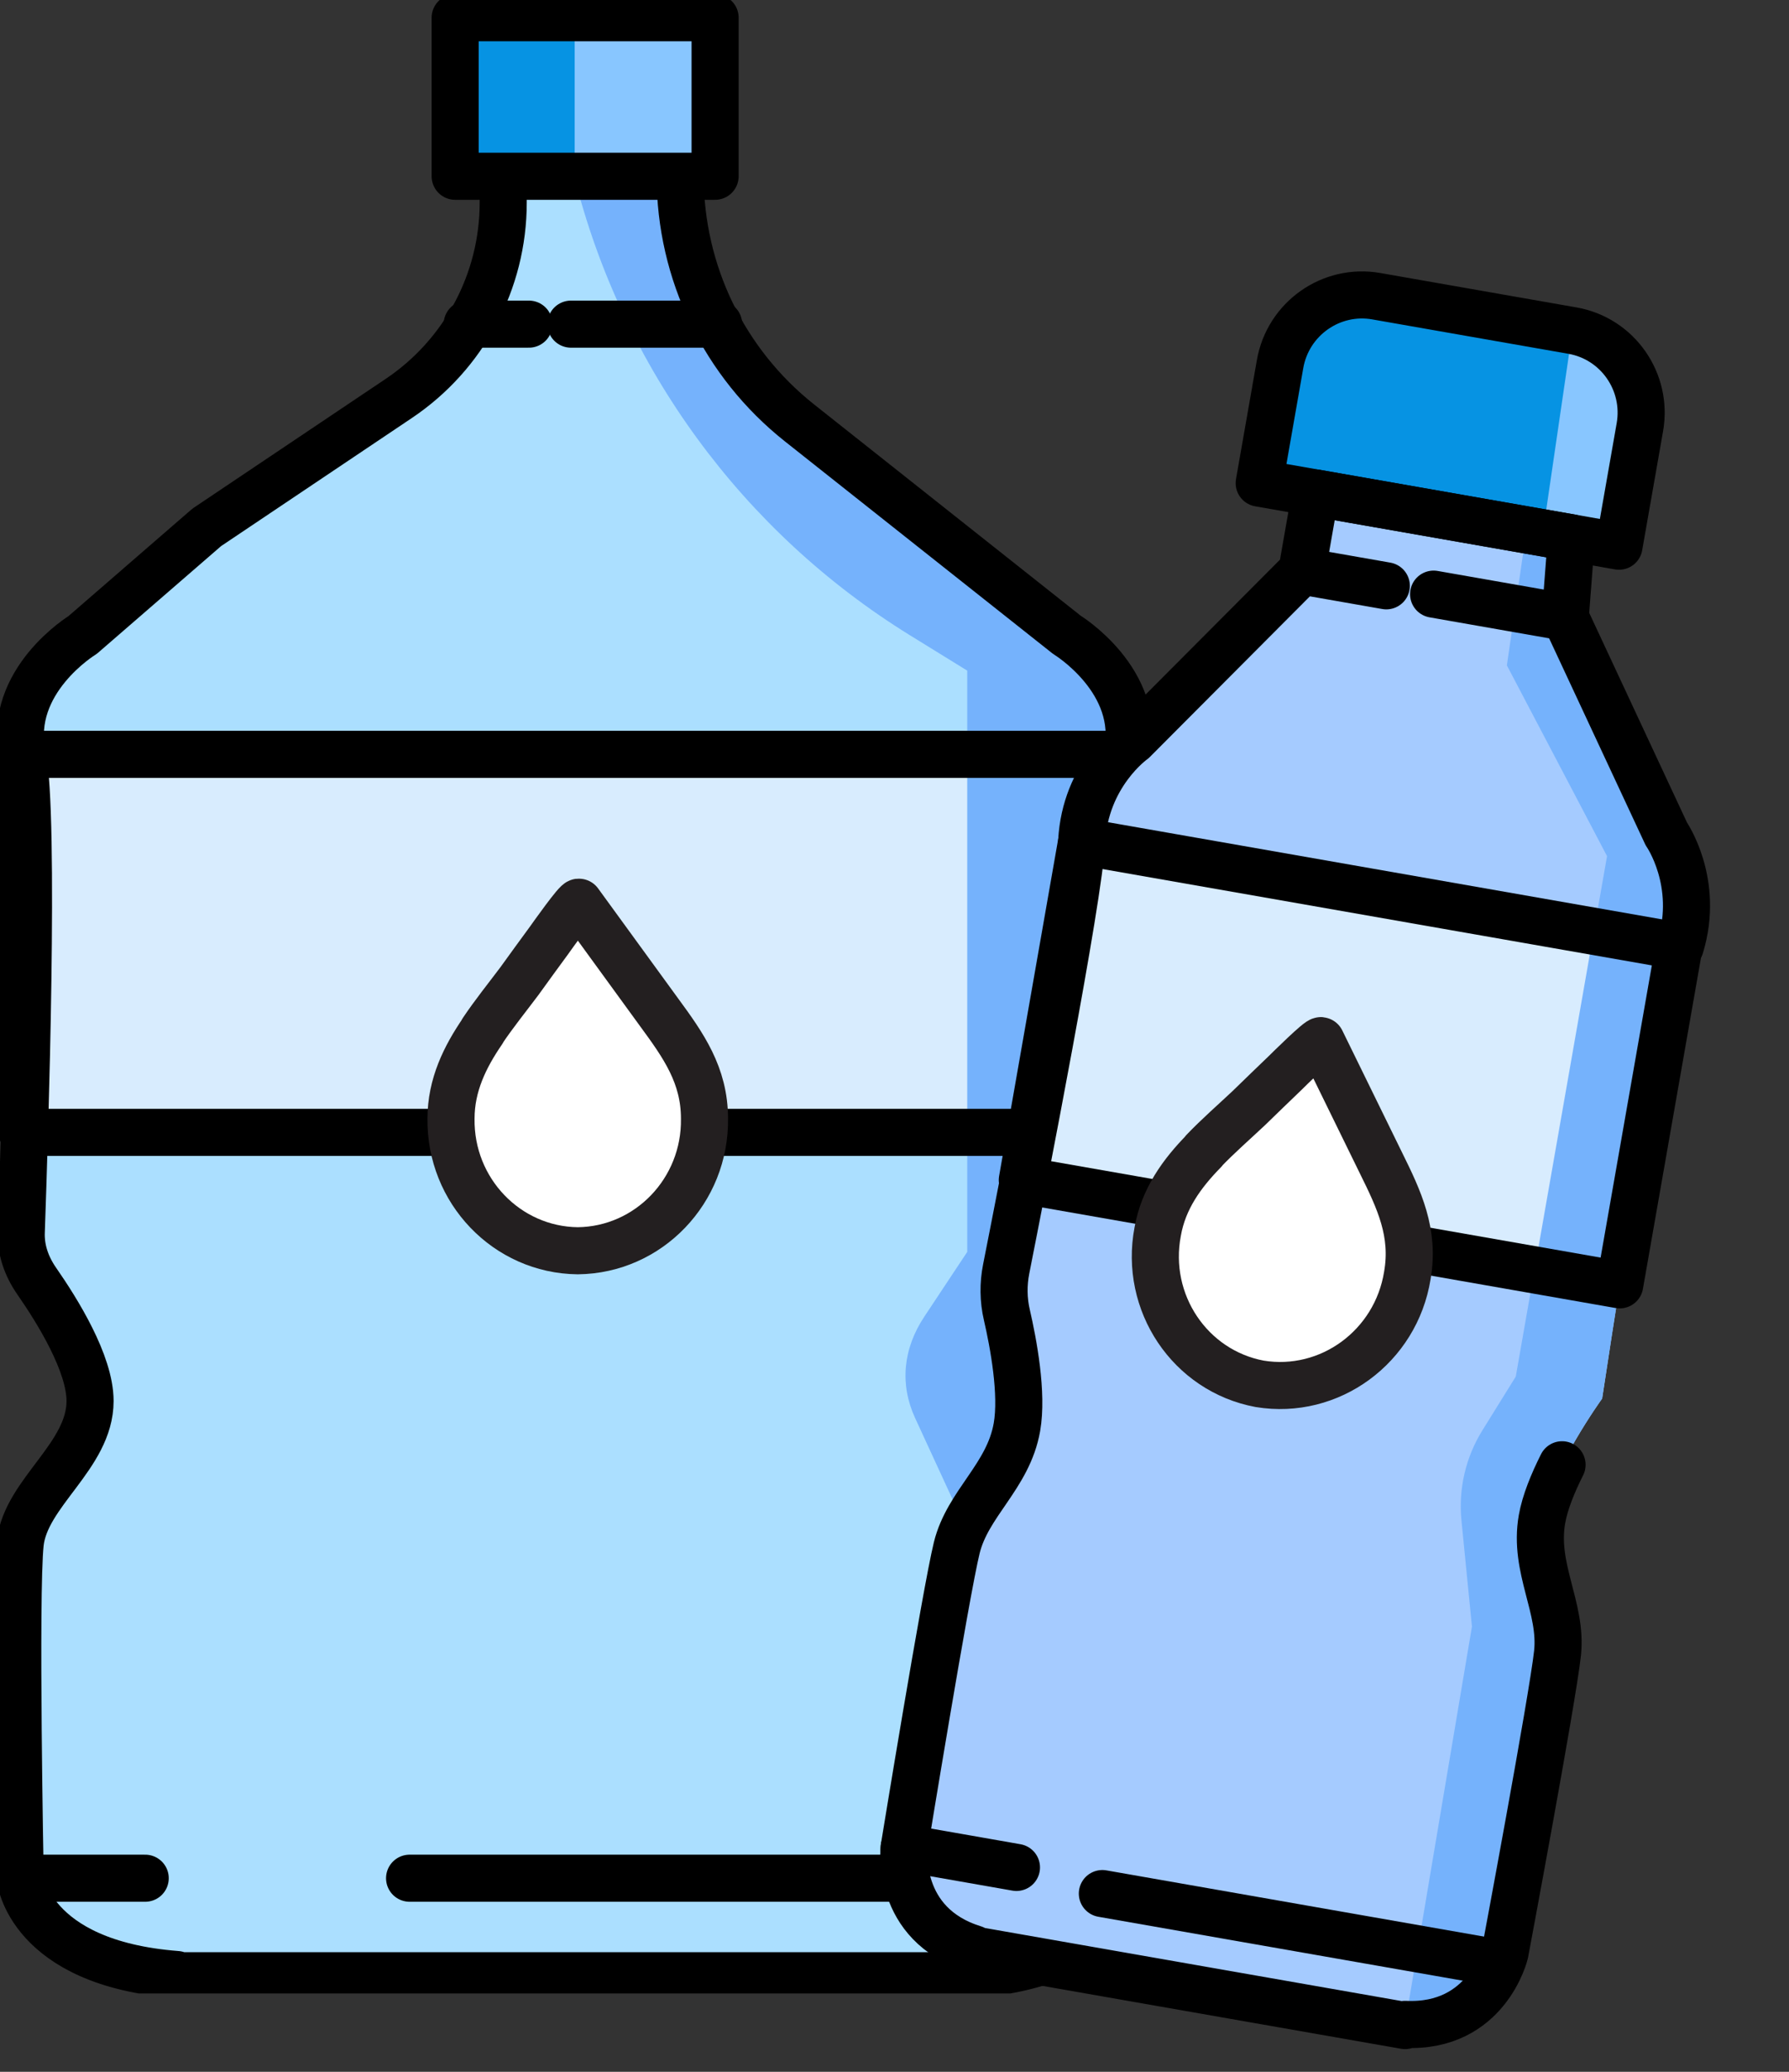 <svg width="76" height="88" viewBox="0 0 76 88" fill="none" xmlns="http://www.w3.org/2000/svg">
<rect x="0" y="0" width="76" height="88" fill="#333333" stroke="none"/>
<g clip-path="url(#clip0_129_1914)">
<path d="M45.798 56.82C45.338 57.732 44.999 58.688 44.999 59.486C44.999 61.821 47.734 63.38 47.967 65.527C48.201 67.674 47.967 79.755 47.967 79.755C47.967 79.755 47.613 83.355 41.316 83.844L41.339 83.897H7.487L7.51 83.844C1.213 83.362 0.859 79.755 0.859 79.755C0.859 79.755 0.625 67.674 0.859 65.527C1.092 63.38 3.826 61.821 3.826 59.486C3.826 57.89 2.441 55.66 1.567 54.403C1.1 53.732 0.874 53.017 0.904 52.294C1.047 48.226 1.491 34.654 0.949 32.018C0.309 28.9 3.51 26.949 3.51 26.949L5.265 25.427L8.783 22.377L16.941 16.901C19.713 15.041 21.377 11.923 21.377 8.586V7.457H28.895C28.895 11.546 30.763 15.403 33.964 17.941L45.323 26.941C45.323 26.941 48.532 28.892 47.884 32.01" fill="#ABDFFF"/>
<path d="M47.786 32.041H0.941V48.098H47.786V32.041Z" fill="#D8ECFE"/>
<path d="M0.813 79.777H6.169" stroke="black" stroke-width="2" stroke-linecap="round" stroke-linejoin="round"/>
<path d="M45.316 26.979C45.316 26.979 48.525 28.93 47.877 32.048C47.372 34.496 47.711 46.343 47.877 51.299C47.922 52.625 47.568 53.935 46.837 55.043C45.994 56.331 44.984 58.161 44.984 59.524C44.984 61.859 47.719 63.418 47.952 65.565C48.186 67.711 47.952 79.792 47.952 79.792C47.952 79.792 47.598 83.392 41.301 83.882L41.09 65.037L38.876 60.232C38.22 58.809 38.356 57.295 39.267 55.924L41.09 53.175V28.485L38.65 26.979C31.546 22.588 26.432 15.598 24.398 7.502H28.872L30.424 15.357" fill="#75B2FC"/>
<path d="M45.798 56.843C45.338 57.754 44.999 58.711 44.999 59.509C44.999 61.844 47.734 63.403 47.967 65.549C48.201 67.696 47.967 79.777 47.967 79.777C47.967 79.777 47.613 83.377 41.316 83.867L41.339 83.92H7.487L7.51 83.867C1.213 83.385 0.859 79.777 0.859 79.777C0.859 79.777 0.625 67.696 0.859 65.549C1.092 63.403 3.826 61.844 3.826 59.509C3.826 57.912 2.441 55.683 1.567 54.425C1.1 53.755 0.874 53.039 0.904 52.316C1.047 48.249 1.491 34.676 0.949 32.04C0.309 28.922 3.51 26.971 3.51 26.971L5.265 25.45L8.783 22.4L16.941 16.924C19.713 15.064 21.377 11.945 21.377 8.609V7.479H28.895C28.895 11.569 30.763 15.425 33.964 17.963L45.323 26.964C45.323 26.964 48.532 28.915 47.884 32.033" stroke="black" stroke-width="2" stroke-linecap="round" stroke-linejoin="round"/>
<path d="M30.529 13.768H24.255" stroke="black" stroke-width="2" stroke-linecap="round" stroke-linejoin="round"/>
<path d="M22.47 13.768H19.848" stroke="black" stroke-width="2" stroke-linecap="round" stroke-linejoin="round"/>
<path d="M47.786 32.041H0.941V48.098H47.786V32.041Z" stroke="black" stroke-width="2" stroke-linecap="round" stroke-linejoin="round"/>
<path d="M30.379 0.753H19.336V7.487H30.379V0.753Z" fill="#0693E3"/>
<path d="M30.379 0.753H24.413V7.487H30.379V0.753Z" fill="#88C6FF"/>
<path d="M30.379 0.753H19.336V7.487H30.379V0.753Z" stroke="black" stroke-width="2" stroke-linecap="round" stroke-linejoin="round"/>
<path d="M47.968 79.777H17.4" stroke="black" stroke-width="2" stroke-linecap="round" stroke-linejoin="round"/>
<path d="M20.503 43.794C19.75 44.892 19.16 46.091 19.16 47.511C19.117 50.574 21.53 53.093 24.544 53.126C27.558 53.093 29.972 50.574 29.928 47.511C29.928 45.669 29.032 44.404 28.006 43.006L24.599 38.323C24.533 38.234 23.419 39.81 23.332 39.932C22.906 40.509 22.491 41.086 22.065 41.674C21.541 42.373 20.984 43.061 20.493 43.794H20.503Z" fill="white" stroke="#231F20" stroke-width="2" stroke-linecap="round" stroke-linejoin="round"/>
</g>
<path d="M58.466 12.581L66.802 14.043C68.719 14.379 70.003 16.216 69.665 18.144L68.778 23.2L53.493 20.52L54.38 15.463C54.717 13.537 56.548 12.245 58.468 12.581L58.466 12.581Z" fill="#0693E3"/>
<path d="M66.495 26.216L70.789 35.422C70.789 35.422 72.22 37.471 71.383 40.202C70.546 42.933 68.063 59.403 68.063 59.403C68.063 59.403 65.873 62.436 65.506 64.53C65.139 66.624 66.376 68.279 66.166 70.221C65.956 72.162 63.932 82.958 63.932 82.958C63.932 82.958 63.174 86.15 59.688 85.985L59.691 86.036L41.35 82.82L41.371 82.773C38.035 81.742 38.41 78.482 38.41 78.482C38.41 78.482 40.179 67.642 40.644 65.745C41.109 63.848 42.834 62.712 43.201 60.618C43.568 58.525 42.541 54.927 42.541 54.927C42.541 54.927 45.809 38.595 45.952 35.742C46.094 32.89 48.137 31.45 48.137 31.45L55.307 24.254L55.889 20.938L66.754 22.843L66.495 26.216Z" fill="#A5CBFF"/>
<path d="M68.777 23.199L69.664 18.143C70.002 16.215 68.72 14.379 66.8 14.042L65.564 22.492L68.777 23.198L68.777 23.199Z" fill="#88C6FF"/>
<path d="M71.331 40.193L45.951 35.742L43.429 50.123L68.809 54.574L71.331 40.193Z" fill="#D8ECFE"/>
<path d="M55.306 24.254L58.893 24.883" stroke="black" stroke-width="2" stroke-linecap="round" stroke-linejoin="round"/>
<path d="M38.41 78.482L43.181 79.319" stroke="black" stroke-width="2" stroke-linecap="round" stroke-linejoin="round"/>
<path d="M66.752 22.845L66.493 26.218L70.787 35.424C70.787 35.424 72.219 37.473 71.382 40.204C70.545 42.935 68.061 59.405 68.061 59.405C68.061 59.405 65.871 62.438 65.504 64.532C65.137 66.625 66.374 68.281 66.164 70.223C65.956 72.164 63.93 82.96 63.93 82.96C63.93 82.96 63.172 86.152 59.686 85.987L62.531 69.089L62.085 64.578C61.952 63.242 62.265 61.897 62.974 60.755L64.393 58.47L68.27 36.364L64.015 28.262L64.869 22.371L66.751 22.843" fill="#75B2FC"/>
<path d="M66.359 62.216C65.969 62.991 65.631 63.814 65.506 64.53C65.139 66.624 66.376 68.279 66.166 70.221C65.956 72.162 63.932 82.958 63.932 82.958C63.932 82.958 63.174 86.15 59.688 85.985L59.691 86.036L41.35 82.82L41.371 82.773C38.035 81.742 38.41 78.482 38.41 78.482C38.41 78.482 40.179 67.642 40.644 65.745C41.109 63.848 42.834 62.712 43.201 60.618C43.451 59.189 43.052 57.058 42.773 55.851C42.624 55.21 42.617 54.543 42.745 53.897C43.464 50.268 45.832 38.16 45.952 35.742C46.094 32.89 48.137 31.45 48.137 31.45L49.325 30.257L51.711 27.863L55.307 24.254L55.889 20.938L66.754 22.843L66.495 26.216L70.789 35.422C70.789 35.422 72.22 37.471 71.383 40.202" stroke="black" stroke-width="2" stroke-linecap="round" stroke-linejoin="round"/>
<path d="M71.331 40.193L45.951 35.742L43.429 50.123L68.809 54.574L71.331 40.193Z" stroke="black" stroke-width="2" stroke-linecap="round" stroke-linejoin="round"/>
<path d="M66.495 26.217L60.902 25.236" stroke="black" stroke-width="2" stroke-linecap="round" stroke-linejoin="round"/>
<path d="M58.466 12.581L66.802 14.043C68.719 14.379 70.003 16.216 69.665 18.144L68.778 23.2L53.493 20.52L54.38 15.463C54.717 13.537 56.548 12.245 58.468 12.581L58.466 12.581Z" stroke="black" stroke-width="2" stroke-linecap="round" stroke-linejoin="round"/>
<path d="M63.391 83.333L46.83 80.429" stroke="black" stroke-width="2" stroke-linecap="round" stroke-linejoin="round"/>
<path d="M51.145 48.888C50.213 49.839 49.425 50.918 49.18 52.317C48.608 55.326 50.55 58.224 53.513 58.778C56.487 59.266 59.3 57.201 59.786 54.177C60.104 52.362 59.44 50.962 58.671 49.407L56.124 44.206C56.075 44.107 54.705 45.467 54.598 45.572C54.079 46.067 53.571 46.564 53.049 47.069C52.412 47.668 51.745 48.249 51.134 48.886L51.145 48.888Z" fill="white" stroke="#231F20" stroke-width="2" stroke-linecap="round" stroke-linejoin="round"/>
<defs>
<clipPath id="clip0_129_1914">
<rect width="48.826" height="84.673" fill="white"/>
</clipPath>
</defs>
</svg>
